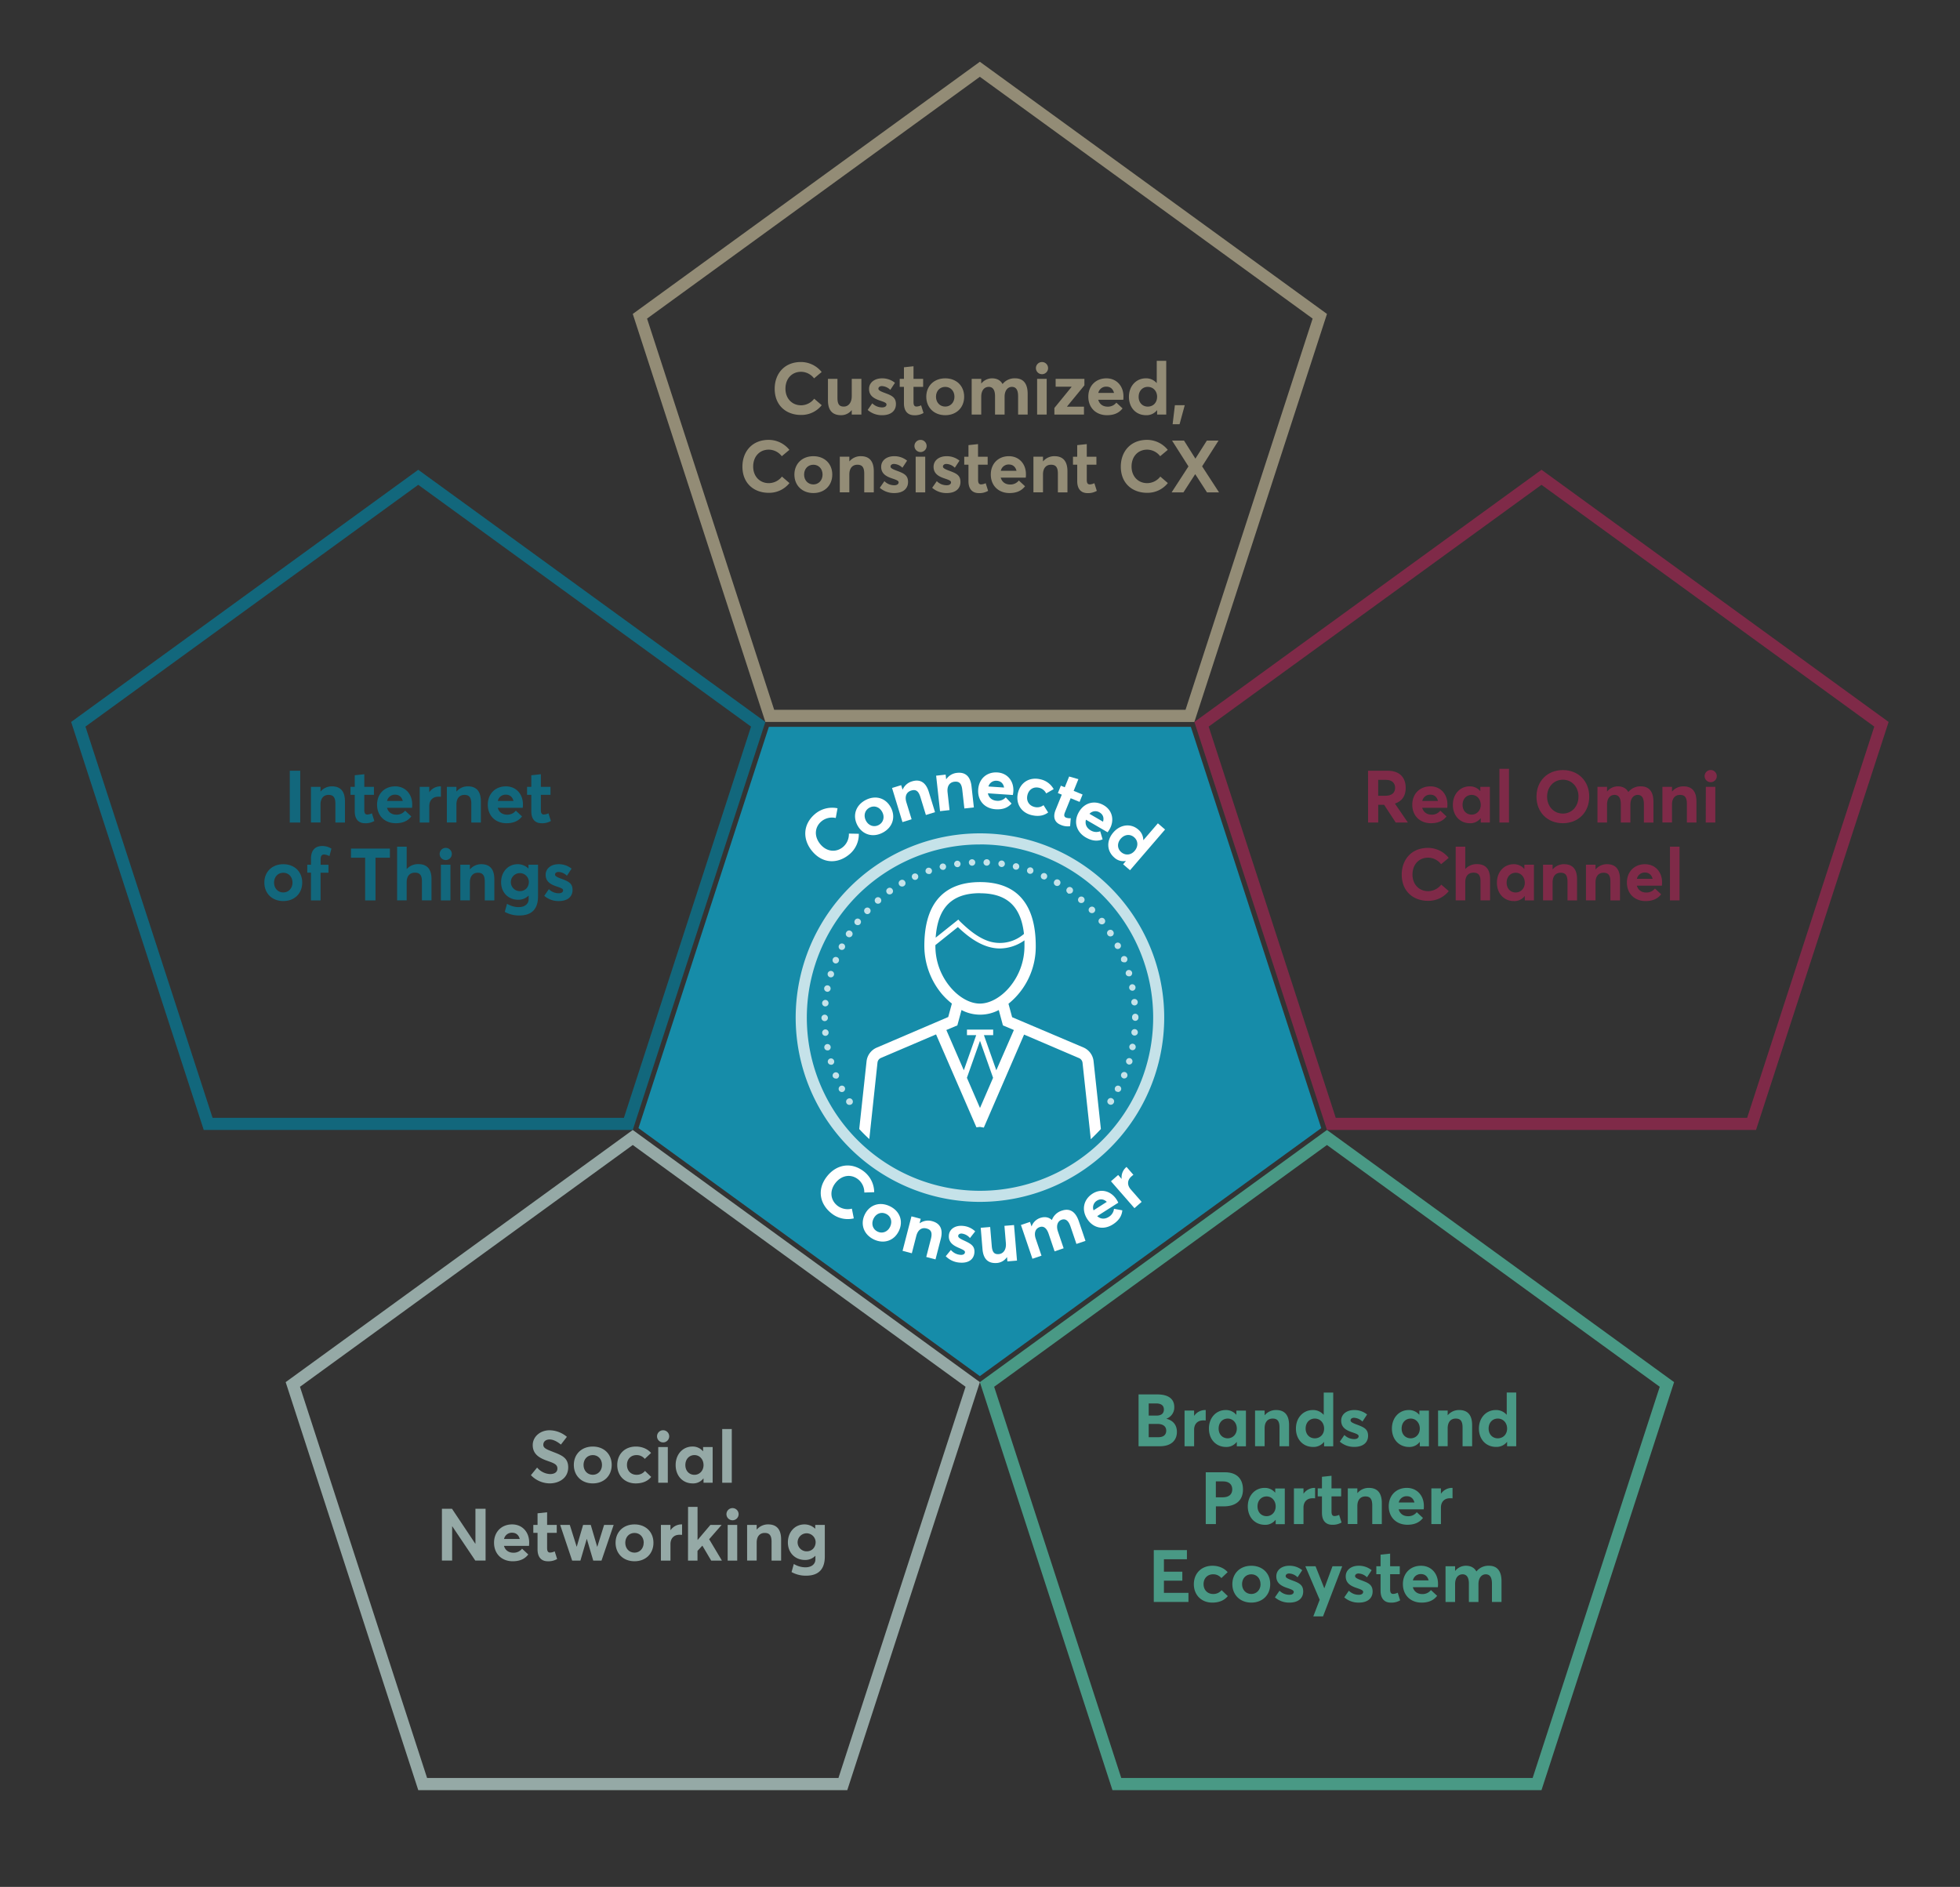 <svg xmlns="http://www.w3.org/2000/svg" viewBox="0 0 1611.14 1551.13"><rect x="0" y="0" width="1611.14" height="1551.13" fill="#333333" stroke="none"/><defs><style>.cls-1{fill:#168ca9;}.cls-2{fill:#938c76;}.cls-3{fill:#12677c;}.cls-4{fill:#95a9a6;}.cls-5{fill:#499985;}.cls-6{fill:#7f2a48;}.cls-7{fill:#fff;}.cls-8{fill:#c5e2e9;}.cls-9{fill:none;}</style></defs><g id="Ebene_2" data-name="Ebene 2"><g id="Ebene_1-2" data-name="Ebene 1"><polygon class="cls-1" points="805.45 1131.24 1086.07 927.36 978.88 597.48 632.02 597.48 524.84 927.36 805.45 1131.24"/><path class="cls-2" d="M805.45,63.13,1079,261.89,974.52,583.48H636.38L531.89,261.89,805.45,63.13m0-12.36L520.14,258.07l109,335.41H981.79l109-335.41L805.45,50.77Z"/><path class="cls-3" d="M343.8,398.54,617.36,597.3,512.87,918.89H174.73L70.24,597.3,343.8,398.54m0-12.36L58.48,593.48l109,335.41H520.14l109-335.41L343.8,386.18Z"/><path class="cls-4" d="M520.14,941.25,793.7,1140,689.21,1461.59H351.07L246.58,1140,520.14,941.25m0-12.36L234.82,1136.18l109,335.41H696.47l109-335.41L520.14,928.89Z"/><path class="cls-5" d="M1090.77,941.25,1364.33,1140l-104.49,321.59H921.7L817.21,1140l273.56-198.75m0-12.36L805.45,1136.18l109,335.41h352.67l109-335.41L1090.77,928.89Z"/><path class="cls-6" d="M1267.11,398.54,1540.67,597.3,1436.18,918.89H1098L993.55,597.3l273.56-198.76m0-12.36L981.79,593.48l109,335.41h352.67l109-335.41-285.31-207.3Z"/><g id="Ebene_2-2" data-name="Ebene 2"><g id="Ebene_1-2-2" data-name="Ebene 1-2"><g id="NevisUser"><path class="cls-7" d="M904.94,928.11l-6-55.63a13.88,13.88,0,0,0-8.33-11.4l-58.63-24.89-3-11.06a60.19,60.19,0,0,0,22.42-47.5c0-16.26-3.46-28.91-10.3-37.65-7.6-9.88-19.65-14.86-35.49-14.86s-27.78,5-35.49,14.86c-6.84,8.74-10.3,21.39-10.3,37.65a61.77,61.77,0,0,0,14.63,39.75,58.53,58.53,0,0,0,8,7.6l-3,11.06-58.83,25.19a13.88,13.88,0,0,0-8.32,11.4l-6,55.48c2.62,2.85,5.39,5.63,8.28,8.25l6.73-62.89a4.78,4.78,0,0,1,2.85-3.8l45.29-19.34,33.18,76.38,2.85-.34,3.23.57,33.1-76.46L887,869.82a4.79,4.79,0,0,1,2.85,3.8l6.8,62.89C899.54,933.74,902.28,931,904.94,928.11Zm-99.37-193.8c22,0,33.67,10.68,36.14,33.41a30.12,30.12,0,0,1-27.52,6.42c-10.18-2.81-19-10.83-25-16.61l-1.44-1.59L769.13,770.8c1.71-24.86,13.41-36.56,36.44-36.56Zm-24.36,77.18a52.48,52.48,0,0,1-12.31-33.86v-.72l18.5-14.82c9.05,8.67,20.9,17.6,34.55,17.6A35.52,35.52,0,0,0,842.12,773v4.67a52.48,52.48,0,0,1-12.31,33.86c-7.1,8.44-16.22,13.46-24.36,13.46S788.32,819.93,781.21,811.49Zm24.36,99.34L794.81,886l10.76-30.4L816.32,886Zm13.41-31L808.8,850.94h7.6v-4.56H794.85v4.56h7.6l-10.18,28.88-14.37-33.1,9.05-3.8,3.42-12.62a32.74,32.74,0,0,0,30.63,0l3.42,12.62,9,3.8Z"/><path class="cls-8" d="M805.57,988A151.47,151.47,0,1,1,957,836.5h0A151.61,151.61,0,0,1,805.57,988Zm0-293.81A142.35,142.35,0,1,0,947.92,836.5,142.35,142.35,0,0,0,805.57,694.15ZM696,907.14a2.62,2.62,0,0,1,.59-3.66l.21-.14h0a2.69,2.69,0,0,1,3.75.69l.05.07h0a2.69,2.69,0,0,1-.72,3.75l-.08,0h0a2.53,2.53,0,0,1-1.44.42h0A2.68,2.68,0,0,1,696,907.14Zm215.54.57a2.65,2.65,0,0,1-.89-3.66l.09-.14h0a2.65,2.65,0,0,1,3.66-.89l.14.09h0a2.63,2.63,0,0,1,.94,3.59l-.14.21h0a2.66,2.66,0,0,1-2.24,1.26h0A2.69,2.69,0,0,1,911.55,907.71ZM689.78,896.54a2.71,2.71,0,0,1,.88-3.72l.15-.08h0a2.65,2.65,0,0,1,3.59,1.11l0,0h0a2.7,2.7,0,0,1-1.14,3.57h0a2.89,2.89,0,0,1-1.22.3h0A2.71,2.71,0,0,1,689.78,896.54Zm228,.91a2.66,2.66,0,0,1-1.14-3.57h0a2.62,2.62,0,0,1,3.52-1.17l.05,0h0a2.62,2.62,0,0,1,1.17,3.52l0,0h0a2.65,2.65,0,0,1-2.35,1.44h0a2.58,2.58,0,0,1-1.14-.42ZM684.61,885.14a2.66,2.66,0,0,1,1.49-3.46h0a2.65,2.65,0,0,1,3.45,1.44h0a2.7,2.7,0,0,1-1.48,3.5h0a2.74,2.74,0,0,1-1,0h0A2.68,2.68,0,0,1,684.61,885.14Zm238.53,1.21a2.65,2.65,0,0,1-1.48-3.45h0a2.66,2.66,0,0,1,3.46-1.49h0a2.67,2.67,0,0,1,1.48,3.46h0a2.62,2.62,0,0,1-2.47,1.67h0a2.08,2.08,0,0,1-1-.15ZM680.55,873.47h0a2.65,2.65,0,0,1,1.78-3.3h0a2.66,2.66,0,0,1,3.31,1.78h0a2.66,2.66,0,0,1-1.79,3.31h0a2.42,2.42,0,0,1-.76,0h0A2.7,2.7,0,0,1,680.55,873.47Zm247,1.52a2.66,2.66,0,0,1-1.83-3.29h0A2.66,2.66,0,0,1,929,869.9h0a2.69,2.69,0,0,1,1.82,3.31h0a2.7,2.7,0,0,1-2.54,1.9h0a2.54,2.54,0,0,1-.95-.12ZM677.62,861.42a2.63,2.63,0,0,1,2-3.1h.06a2.62,2.62,0,0,1,3.11,2v.06h0a2.62,2.62,0,0,1-2,3.1h-.59A2.62,2.62,0,0,1,677.62,861.42Zm252.82,1.83a2.63,2.63,0,0,1-2.11-3.06l0-.06h0a2.66,2.66,0,0,1,3.11-2.09h0a2.66,2.66,0,0,1,2.09,3.12h0a2.65,2.65,0,0,1-2.58,2.16h0Zm-254.6-14.1h0a2.7,2.7,0,0,1,2.39-2.93h0a2.67,2.67,0,0,1,2.89,2.42v0h0a2.66,2.66,0,0,1-2.4,2.88h-.22A2.64,2.64,0,0,1,675.84,849.15Zm256.57,2.13a2.66,2.66,0,0,1-2.39-2.89h0a2.62,2.62,0,0,1,2.82-2.4h.07a2.62,2.62,0,0,1,2.4,2.82v.06h0a2.66,2.66,0,0,1-2.66,2.4ZM675.23,836.76h0a2.66,2.66,0,0,1,2.66-2.66h0a2.66,2.66,0,0,1,2.66,2.66h0a2.66,2.66,0,0,1-2.66,2.66h0a2.66,2.66,0,0,1-2.66-2.66Zm255.36-.26v-.27h0V836h0a2.62,2.62,0,0,1,2.58-2.66h0a2.66,2.66,0,0,1,2.66,2.66h0v.26h0v.27h0a2.63,2.63,0,0,1-2.58,2.66h0A2.66,2.66,0,0,1,930.59,836.5Zm-252.4-9.2a2.66,2.66,0,0,1-2.39-2.89h0a2.66,2.66,0,0,1,2.87-2.43h0a2.66,2.66,0,0,1,2.39,2.89h0a2.66,2.66,0,0,1-2.66,2.43Zm251.75-3.19h0a2.59,2.59,0,0,1,2.25-2.88h.11a2.63,2.63,0,0,1,2.92,2.29v.07h0a2.69,2.69,0,0,1-2.39,2.92h-.27A2.69,2.69,0,0,1,929.94,824.11Zm-250.3-8.89a2.67,2.67,0,0,1-2.14-3.1v0h0a2.66,2.66,0,0,1,3.11-2.09h0a2.65,2.65,0,0,1,2.13,3.08h0a2.68,2.68,0,0,1-2.62,2.2h0Zm248.59-2.89a2.7,2.7,0,0,1,2-3.19h0a2.69,2.69,0,0,1,3.15,2.13h0a2.73,2.73,0,0,1-2.13,3.15h-.49A2.65,2.65,0,0,1,928.23,812.33Zm-246-9a2.68,2.68,0,0,1-1.82-3.3h0a2.65,2.65,0,0,1,3.3-1.79h0a2.58,2.58,0,0,1,1.82,3.17l0,.1h0a2.65,2.65,0,0,1-2.55,1.93h0A2.21,2.21,0,0,1,682.22,803.36Zm243.2-2.54a2.71,2.71,0,0,1,1.79-3.35h0a2.78,2.78,0,0,1,3.34,1.83h0a2.69,2.69,0,0,1-1.79,3.3H928a2.7,2.7,0,0,1-2.59-1.78Zm-239.4-9a2.66,2.66,0,0,1-1.48-3.46h0a2.62,2.62,0,0,1,3.38-1.51l.08,0h0a2.62,2.62,0,0,1,1.49,3.39v0h0A2.67,2.67,0,0,1,687,792h0a3.14,3.14,0,0,1-1.1-.19Zm235.6-2.24a2.66,2.66,0,0,1,1.44-3.46h0a2.74,2.74,0,0,1,3.5,1.48h0a2.66,2.66,0,0,1-1.48,3.46h0a2.74,2.74,0,0,1-1,0h0a2.62,2.62,0,0,1-2.62-1.48Zm-230.81-8.93a2.65,2.65,0,0,1-1.14-3.57h0a2.62,2.62,0,0,1,3.5-1.22l.07,0h0a2.65,2.65,0,0,1,1.14,3.57h0a2.58,2.58,0,0,1-2.36,1.48h0A3,3,0,0,1,690.81,780.64Zm225.68-1.9h0a2.63,2.63,0,0,1,1.06-3.56h0a2.67,2.67,0,0,1,3.6,1.1v0h0a2.65,2.65,0,0,1-1.14,3.57h0a2.67,2.67,0,0,1-1.21.3h0A2.61,2.61,0,0,1,916.49,778.74ZM696.55,770a2.63,2.63,0,0,1-.94-3.59c0-.07.09-.14.14-.21h0a2.63,2.63,0,0,1,3.59-.94l.21.14h0a2.66,2.66,0,0,1,.93,3.64.86.86,0,0,1-.1.16h0a2.71,2.71,0,0,1-2.24,1.26h0A2.62,2.62,0,0,1,696.55,770Zm213.94-1.45a2.69,2.69,0,0,1,.69-3.75l.07,0h0a2.65,2.65,0,0,1,3.7.66l.1.14h0a2.72,2.72,0,0,1-.69,3.76l-.07,0h0a2.87,2.87,0,0,1-1.45.42h0A2.59,2.59,0,0,1,910.49,768.51Zm-207.14-8.58a2.67,2.67,0,0,1-.47-3.74l0-.06h0a2.62,2.62,0,0,1,3.67-.56l.13.1h0a2.66,2.66,0,0,1,.51,3.73l0,.07h0a2.73,2.73,0,0,1-2.13,1h0A2.69,2.69,0,0,1,703.35,759.93Zm200.26-1.07a2.62,2.62,0,0,1,.32-3.69l.13-.11h0a2.67,2.67,0,0,1,3.75.35l.05.07h0a2.66,2.66,0,0,1-.35,3.75l-.06,0h0a2.57,2.57,0,0,1-1.68.61h0A2.75,2.75,0,0,1,903.61,758.86ZM711.1,750.58a2.66,2.66,0,0,1,0-3.76l0,0h0a2.66,2.66,0,0,1,3.76,0l0,0h0a2.7,2.7,0,0,1,0,3.8h0a2.59,2.59,0,0,1-1.94.83h0A2.62,2.62,0,0,1,711.1,750.58Zm184.6-.68h0a2.59,2.59,0,0,1-.14-3.66.93.93,0,0,1,.14-.14h0a2.62,2.62,0,0,1,3.71-.1l.09.1h0a2.66,2.66,0,0,1,0,3.76l0,0h0a2.63,2.63,0,0,1-1.82.76h0A2.6,2.6,0,0,1,895.7,749.9Zm-176-7.91a2.69,2.69,0,0,1,.26-3.8h0a2.7,2.7,0,0,1,3.8.27h0a2.69,2.69,0,0,1-.26,3.8h0a2.73,2.73,0,0,1-1.75.64h0A2.59,2.59,0,0,1,719.69,742Zm167.39-.26h0a2.66,2.66,0,0,1-.31-3.75l0-.05h0a2.66,2.66,0,0,1,3.75-.32l.05,0h0a2.65,2.65,0,0,1,.35,3.74l0,.06h0a2.69,2.69,0,0,1-2,.91h0A2.58,2.58,0,0,1,887.08,741.73Zm-158-7.6a2.61,2.61,0,0,1,.38-3.64l.23-.16h0a2.6,2.6,0,0,1,3.64.37l.16.23h0a2.59,2.59,0,0,1-.38,3.64,1.88,1.88,0,0,1-.23.16h0a2.52,2.52,0,0,1-1.52.5h0a2.65,2.65,0,0,1-2.28-1Zm148.66,0a2.63,2.63,0,0,1-.77-3.63l.12-.17h0a2.62,2.62,0,0,1,3.63-.77l.17.12h0a2.69,2.69,0,0,1,.68,3.75l0,.05h0a2.63,2.63,0,0,1-2.17,1.1h0a2.48,2.48,0,0,1-1.63-.19Zm-138.62-6.69a2.68,2.68,0,0,1,.85-3.72l.13-.08h0a2.67,2.67,0,0,1,3.69.75,2,2,0,0,1,.11.2h0a2.66,2.66,0,0,1-.75,3.68l-.2.12h0a2.48,2.48,0,0,1-1.33.38h0A2.74,2.74,0,0,1,739.11,727.44ZM867.7,728h0a2.66,2.66,0,0,1-1.11-3.6l.12-.2h0a2.62,2.62,0,0,1,3.58-1l0,0h0a2.65,2.65,0,0,1,1.11,3.59l-.12.21h0a2.62,2.62,0,0,1-2.28,1.33h0A2.93,2.93,0,0,1,867.7,728Zm-117.92-6.27a2.6,2.6,0,0,1,1.2-3.46l.1,0h0a2.62,2.62,0,0,1,3.5,1.22l0,.07h0a2.67,2.67,0,0,1-1.29,3.54h0a3.18,3.18,0,0,1-1.14.23h0A2.65,2.65,0,0,1,749.78,721.74Zm107.32,1a2.63,2.63,0,0,1-1.31-3.48v0h0a2.63,2.63,0,0,1,3.46-1.35l0,0h0a2.62,2.62,0,0,1,1.35,3.45l0,0h0A2.69,2.69,0,0,1,858.2,723h0a3.06,3.06,0,0,1-1.1-.42Zm-96.18-5.9a2.74,2.74,0,0,1,1.63-3.42h0a2.74,2.74,0,0,1,3.42,1.68h0a2.69,2.69,0,0,1-1.63,3.38h0a3.47,3.47,0,0,1-.91,0h0A2.69,2.69,0,0,1,760.92,716.83ZM846,718.2a2.65,2.65,0,0,1-1.64-3.38h0a2.67,2.67,0,0,1,3.37-1.68h0a2.66,2.66,0,0,1,1.63,3.38h0a2.65,2.65,0,0,1-2.51,1.82h0A2.16,2.16,0,0,1,846,718.2Zm-73.53-5.09a2.65,2.65,0,0,1,1.94-3.19h0a2.65,2.65,0,0,1,3.22,1.93h0a2.71,2.71,0,0,1-1.94,3.23h-.65A2.67,2.67,0,0,1,772.51,713.11Zm62.13,1.79a2.67,2.67,0,0,1-2-3.2h0a2.66,2.66,0,0,1,3.19-2h0a2.62,2.62,0,0,1,2,3.13l0,.06h0a2.65,2.65,0,0,1-2.58,2.05h0Zm-50.28-4.34a2.7,2.7,0,0,1,2.25-3h0a2.7,2.7,0,0,1,3,2.28h0a2.67,2.67,0,0,1-2.25,3H787A2.68,2.68,0,0,1,784.36,710.56ZM823,712.69a2.65,2.65,0,0,1-2.28-3h0a2.7,2.7,0,0,1,3-2.28h0a2.69,2.69,0,0,1,2.28,3h0a2.65,2.65,0,0,1-2.66,2.32H823Zm-26.6-3.57a2.63,2.63,0,0,1,2.47-2.77h0a2.65,2.65,0,0,1,2.81,2.5h0a2.7,2.7,0,0,1-2.54,2.82h0a2.63,2.63,0,0,1-2.7-2.55h-.08ZM811,711.63a2.66,2.66,0,0,1-2.55-2.77h0a2.67,2.67,0,0,1,2.77-2.54h0a2.62,2.62,0,0,1,2.55,2.69.19.19,0,0,1,0,.08h0a2.7,2.7,0,0,1-2.66,2.55H811Z"/></g></g></g><path class="cls-6" d="M1124.55,633.58h16.14c10.26,0,14.82,6,14.82,14.16,0,6.48-3,10.92-8.88,12.84l10.68,15.6h-10l-9.54-14.58h-4.86v14.58h-8.34ZM1139,654.16c5.16,0,7.8-2.64,7.8-6.54s-2.58-6.54-7.44-6.54h-6.48v13.08Z"/><path class="cls-6" d="M1189.65,664.06h-20.58c1,3.54,3.78,5.64,7.74,5.64a8.76,8.76,0,0,0,7.14-3.3l5.1,4.74c-2.46,3.18-6.24,5.58-12.78,5.58-9,0-15.36-6.06-15.36-15.24,0-8.94,6.18-15.06,14.88-15.06,8.28,0,14,6.24,14,14.82C1189.83,662.2,1189.71,663.58,1189.65,664.06Zm-20.52-5.64H1182c-.78-3.12-2.88-5.16-6.3-5.16A6.53,6.53,0,0,0,1169.13,658.42Z"/><path class="cls-6" d="M1194.27,661.6c0-8.88,5.94-15.18,13.8-15.18a11,11,0,0,1,8.64,3.84l.12-.06v-3.36h7.86v29.34h-7.5V672.7l-.12-.06a10.56,10.56,0,0,1-8.82,4.08C1200.21,676.72,1194.27,670.66,1194.27,661.6Zm22.92.06c0-4.74-3.24-8.22-7.44-8.22s-7.5,3.18-7.5,8.22c0,4.68,3.06,8,7.5,8C1213.77,669.64,1217.19,666.46,1217.19,661.66Z"/><path class="cls-6" d="M1232.55,632h7.86v44.16h-7.86Z"/><path class="cls-6" d="M1263,654.88c0-12.66,8.82-21.84,21.72-21.84,12.47,0,21.65,8.82,21.65,21.84s-9.18,21.84-21.65,21.84C1271.79,676.72,1263,667.54,1263,654.88Zm34.56,0c0-8-5.52-13.92-12.84-13.92-7.68,0-13,6.18-13,13.92s5.28,13.92,13,13.92C1292,668.8,1297.53,662.92,1297.53,654.88Z"/><path class="cls-6" d="M1313.13,646.84H1321v3.84h.06a11.33,11.33,0,0,1,8.76-4.26c3.84,0,6.89,1.44,8.63,4.62h.13a12.58,12.58,0,0,1,10.25-4.62c6.3,0,10.32,3.78,10.32,12.78v17h-7.86V661.06c0-4.68-1.44-7.62-5.1-7.62-3.3,0-6,2.82-6,8.1v14.64h-7.86V661.06c0-4.68-1.56-7.62-5.16-7.62s-6.17,2.82-6.17,8.1v14.64h-7.86Z"/><path class="cls-6" d="M1366.53,646.84h7.86v3.78h.12a12,12,0,0,1,9.36-4.2c6.23,0,10.62,3.36,10.62,12.36v17.4h-7.86V660.76c0-5.58-2-7.32-5.64-7.32-4,0-6.6,2.76-6.6,8v14.7h-7.86Z"/><path class="cls-6" d="M1401.21,638a5,5,0,0,1,10,0,5,5,0,0,1-10,0Zm1,8.82H1410v29.34h-7.86Z"/><path class="cls-6" d="M1152.24,719c0-12.18,7.8-22,21.6-22a21.84,21.84,0,0,1,17,8.22l-6.24,5.22a13.61,13.61,0,0,0-10.74-5.4c-7.26,0-12.78,5.4-12.78,13.92,0,7.92,5.28,13.62,12.9,13.62a13.79,13.79,0,0,0,10.74-5.4l6.18,5.34a21.3,21.3,0,0,1-16.92,8C1162.08,740.6,1152.24,733,1152.24,719Z"/><path class="cls-6" d="M1196.58,696h7.86v18.36h.06a12.58,12.58,0,0,1,9.6-4c6.24,0,10.74,3.18,10.74,12.18v17.58H1217v-15.6c0-5.34-2-7.14-5.7-7.14-4.2,0-6.84,2.64-6.84,7.92v14.82h-7.86Z"/><path class="cls-6" d="M1230.48,725.6c0-8.88,5.94-15.18,13.8-15.18a11,11,0,0,1,8.64,3.84l.12-.06v-3.36h7.86v29.34h-7.5V736.7l-.12-.06a10.56,10.56,0,0,1-8.82,4.08C1236.42,740.72,1230.48,734.66,1230.48,725.6Zm22.92.06c0-4.74-3.24-8.22-7.44-8.22s-7.5,3.18-7.5,8.22c0,4.68,3.06,8,7.5,8C1250,733.64,1253.4,730.46,1253.4,725.66Z"/><path class="cls-6" d="M1268.4,710.84h7.86v3.78h.12a12,12,0,0,1,9.36-4.2c6.24,0,10.62,3.36,10.62,12.36v17.4h-7.86V724.76c0-5.58-2-7.32-5.64-7.32-4,0-6.6,2.76-6.6,8v14.7h-7.86Z"/><path class="cls-6" d="M1303.68,710.84h7.86v3.78h.12a12,12,0,0,1,9.36-4.2c6.23,0,10.62,3.36,10.62,12.36v17.4h-7.86V724.76c0-5.58-2-7.32-5.64-7.32-4,0-6.6,2.76-6.6,8v14.7h-7.86Z"/><path class="cls-6" d="M1366.07,728.06H1345.5c1,3.54,3.78,5.64,7.74,5.64a8.76,8.76,0,0,0,7.14-3.3l5.1,4.74c-2.46,3.18-6.24,5.58-12.78,5.58-9,0-15.36-6.06-15.36-15.24,0-8.94,6.18-15.06,14.88-15.06,8.28,0,14,6.24,14,14.82A25.69,25.69,0,0,1,1366.07,728.06Zm-20.51-5.64h12.9c-.78-3.12-2.88-5.16-6.3-5.16A6.53,6.53,0,0,0,1345.56,722.42Z"/><path class="cls-6" d="M1372.74,696h7.85v44.16h-7.85Z"/><path class="cls-5" d="M935.91,1146.28h15.36c9.06,0,14,3.61,14,10.39a9.76,9.76,0,0,1-6.42,9.53v.12c5.46,1.32,8.58,5.16,8.58,10.8,0,6.78-4.56,11.76-14,11.76H935.91Zm14.7,17.41c3.66,0,6.12-1.5,6.12-5,0-3-1.86-5-6.48-5h-6v10Zm1.56,17.76c4,0,6.48-1.81,6.48-5.41,0-3.35-2.46-5.51-7.32-5.51h-7.08v10.92Z"/><path class="cls-5" d="M973.71,1159.54h7.86v4.26h.12a10.94,10.94,0,0,1,8.82-4.68h.6v8.58c-.84-.06-1.62-.06-2.1-.06-4.86,0-7.44,3.24-7.44,7.68v13.56h-7.86Z"/><path class="cls-5" d="M993.75,1174.3c0-8.87,5.94-15.18,13.8-15.18a11.06,11.06,0,0,1,8.64,3.84l.12,0v-3.37h7.86v29.34h-7.5v-3.48l-.12-.06a10.56,10.56,0,0,1-8.82,4.08C999.69,1189.42,993.75,1183.36,993.75,1174.3Zm22.92.06c0-4.74-3.24-8.22-7.44-8.22s-7.5,3.18-7.5,8.22c0,4.68,3.06,8,7.5,8C1013.25,1182.34,1016.67,1179.16,1016.67,1174.36Z"/><path class="cls-5" d="M1031.67,1159.54h7.86v3.79h.12a12,12,0,0,1,9.36-4.21c6.24,0,10.62,3.36,10.62,12.36v17.4h-7.86v-15.42c0-5.58-2-7.32-5.64-7.32-4,0-6.6,2.76-6.6,8v14.69h-7.86Z"/><path class="cls-5" d="M1065.27,1174.3c0-8.87,6-15.18,13.86-15.18A11.38,11.38,0,0,1,1088,1163h.12v-18.23h7.8v44.15h-7.5v-3.6h-.06a10.92,10.92,0,0,1-9.06,4.14C1071.21,1189.42,1065.27,1183.36,1065.27,1174.3Zm23.16.06c0-4.74-3.18-8.22-7.68-8.22-4.2,0-7.5,3.18-7.5,8.22,0,4.68,3.12,8,7.5,8S1088.43,1179.16,1088.43,1174.36Z"/><path class="cls-5" d="M1101.33,1185.1l3.78-5.46a11.39,11.39,0,0,0,8.16,3.36c2.28,0,3.54-1,3.54-2.39,0-1.27-1.5-1.92-5.28-3.19-4.86-1.62-9.06-3.89-9.06-9.6,0-5.28,4.56-8.7,10.62-8.7a16.5,16.5,0,0,1,10.68,3.66l-3.84,5.83a10.39,10.39,0,0,0-7-3.13c-1.2,0-2.76.61-2.76,2.16,0,1.21,1.44,2,4.32,3.13,6.36,2.34,10.08,3.71,10.08,9.53,0,5.16-3.66,9.12-11.34,9.12A17.72,17.72,0,0,1,1101.33,1185.1Z"/><path class="cls-5" d="M1144.17,1174.3c0-8.87,5.94-15.18,13.8-15.18a11.06,11.06,0,0,1,8.64,3.84l.12,0v-3.37h7.86v29.34h-7.5v-3.48l-.12-.06a10.56,10.56,0,0,1-8.82,4.08C1150.11,1189.42,1144.17,1183.36,1144.17,1174.3Zm22.92.06c0-4.74-3.24-8.22-7.44-8.22s-7.5,3.18-7.5,8.22c0,4.68,3.06,8,7.5,8C1163.67,1182.34,1167.09,1179.16,1167.09,1174.36Z"/><path class="cls-5" d="M1182.09,1159.54H1190v3.79h.12a12,12,0,0,1,9.36-4.21c6.24,0,10.62,3.36,10.62,12.36v17.4h-7.86v-15.42c0-5.58-2-7.32-5.64-7.32-4,0-6.6,2.76-6.6,8v14.69h-7.86Z"/><path class="cls-5" d="M1215.69,1174.3c0-8.87,6-15.18,13.86-15.18a11.38,11.38,0,0,1,8.88,3.84h.12v-18.23h7.8v44.15h-7.5v-3.6h-.06a10.92,10.92,0,0,1-9.06,4.14C1221.63,1189.42,1215.69,1183.36,1215.69,1174.3Zm23.16.06c0-4.74-3.18-8.22-7.68-8.22-4.2,0-7.5,3.18-7.5,8.22,0,4.68,3.12,8,7.5,8S1238.85,1179.16,1238.85,1174.36Z"/><path class="cls-5" d="M991.14,1210.28h15.78c10.32,0,14.82,6,14.82,14.17,0,9.35-6.3,13.85-15.66,13.85h-6.6v14.58h-8.34Zm14,20.58c5.28,0,7.8-2.64,7.8-6.53s-2.52-6.55-7.38-6.55h-6.12v13.08Z"/><path class="cls-5" d="M1025.7,1238.3c0-8.87,5.94-15.18,13.8-15.18a11.06,11.06,0,0,1,8.64,3.84l.12,0v-3.37h7.86v29.34h-7.5v-3.48l-.12-.06a10.56,10.56,0,0,1-8.82,4.08C1031.64,1253.42,1025.7,1247.36,1025.7,1238.3Zm22.92.06c0-4.74-3.24-8.22-7.44-8.22s-7.5,3.18-7.5,8.22c0,4.68,3.06,8,7.5,8C1045.2,1246.34,1048.62,1243.16,1048.62,1238.36Z"/><path class="cls-5" d="M1063.62,1223.54h7.86v4.26h.12a10.94,10.94,0,0,1,8.82-4.68h.6v8.58c-.84-.06-1.62-.06-2.1-.06-4.86,0-7.44,3.24-7.44,7.68v13.56h-7.86Z"/><path class="cls-5" d="M1086.66,1243.64v-13.55h-3.48v-6.55h3.48V1214l7.86-.84v10.37h7.92v6.55h-7.92v12.41c0,2.58.66,3.78,2.52,3.78a9.17,9.17,0,0,0,3.72-1l2,6.3a14.13,14.13,0,0,1-7.74,1.86C1090,1253.42,1086.66,1250.24,1086.66,1243.64Z"/><path class="cls-5" d="M1107.9,1223.54h7.86v3.79h.12a12,12,0,0,1,9.36-4.21c6.24,0,10.62,3.36,10.62,12.36v17.4H1128v-15.42c0-5.58-2-7.32-5.64-7.32-4,0-6.6,2.76-6.6,8v14.69h-7.86Z"/><path class="cls-5" d="M1170.3,1240.77h-20.58c1,3.53,3.78,5.63,7.74,5.63a8.76,8.76,0,0,0,7.14-3.29l5.1,4.73c-2.46,3.18-6.24,5.58-12.78,5.58-9,0-15.36-6.06-15.36-15.23,0-8.94,6.18-15.07,14.88-15.07,8.28,0,14,6.24,14,14.83C1170.48,1238.9,1170.36,1240.28,1170.3,1240.77Zm-20.52-5.65h12.9c-.78-3.11-2.88-5.16-6.3-5.16A6.54,6.54,0,0,0,1149.78,1235.12Z"/><path class="cls-5" d="M1176.6,1223.54h7.86v4.26h.12a10.94,10.94,0,0,1,8.82-4.68h.6v8.58c-.84-.06-1.62-.06-2.1-.06-4.86,0-7.44,3.24-7.44,7.68v13.56h-7.86Z"/><path class="cls-5" d="M948.42,1274.28h27.24v7.5h-18.9V1292h15.12v7.39H956.76v10h20.16v7.5h-28.5Z"/><path class="cls-5" d="M981.36,1302.3c0-9,6.3-15.18,15.36-15.18,4.56,0,9.36,1.68,12.42,5.28l-5.16,4.87a8.57,8.57,0,0,0-6.72-3.13c-4.74,0-7.92,3.31-7.92,8.1s3.24,8.1,7.92,8.1a8.62,8.62,0,0,0,6.9-3.18l5.1,4.92c-2.52,3.12-6.54,5.34-12.78,5.34C987.72,1317.42,981.36,1311.3,981.36,1302.3Z"/><path class="cls-5" d="M1013,1302.24c0-8.76,6.24-15.12,15.6-15.12,9.12,0,15.54,6.13,15.54,15.12s-6.42,15.18-15.54,15.18C1019.28,1317.42,1013,1311,1013,1302.24Zm23.16,0c0-4.79-3.24-8.1-7.56-8.1-4.56,0-7.62,3.48-7.62,8.1s3.12,8.1,7.62,8.1C1032.84,1310.34,1036.2,1307,1036.2,1302.24Z"/><path class="cls-5" d="M1048,1313.1l3.78-5.46a11.39,11.39,0,0,0,8.16,3.36c2.28,0,3.54-1,3.54-2.39,0-1.27-1.5-1.92-5.28-3.19-4.86-1.62-9.06-3.89-9.06-9.6,0-5.28,4.56-8.7,10.62-8.7a16.5,16.5,0,0,1,10.68,3.66l-3.84,5.83a10.39,10.39,0,0,0-7-3.13c-1.2,0-2.76.61-2.76,2.16,0,1.21,1.44,2,4.32,3.13,6.36,2.34,10.08,3.71,10.08,9.53,0,5.16-3.66,9.12-11.34,9.12A17.72,17.72,0,0,1,1048,1313.1Z"/><path class="cls-5" d="M1084.8,1315.08,1073,1287.54h8.4l7.14,18h.12l6.66-18h8l-15.78,41.22h-8Z"/><path class="cls-5" d="M1105,1313.1l3.78-5.46A11.39,11.39,0,0,0,1117,1311c2.28,0,3.54-1,3.54-2.39,0-1.27-1.5-1.92-5.28-3.19-4.86-1.62-9.06-3.89-9.06-9.6,0-5.28,4.56-8.7,10.62-8.7a16.5,16.5,0,0,1,10.68,3.66l-3.84,5.83a10.39,10.39,0,0,0-7-3.13c-1.2,0-2.76.61-2.76,2.16,0,1.21,1.44,2,4.32,3.13,6.36,2.34,10.08,3.71,10.08,9.53,0,5.16-3.66,9.12-11.34,9.12A17.72,17.72,0,0,1,1105,1313.1Z"/><path class="cls-5" d="M1134.84,1307.64v-13.55h-3.48v-6.55h3.48V1278l7.86-.84v10.37h7.92v6.55h-7.92v12.41c0,2.58.66,3.78,2.52,3.78a9.17,9.17,0,0,0,3.72-1l2,6.3a14.13,14.13,0,0,1-7.74,1.86C1138.14,1317.42,1134.84,1314.24,1134.84,1307.64Z"/><path class="cls-5" d="M1181.94,1304.77h-20.58c1,3.53,3.78,5.63,7.74,5.63a8.76,8.76,0,0,0,7.14-3.29l5.1,4.73c-2.46,3.18-6.24,5.58-12.78,5.58-9,0-15.36-6.06-15.36-15.23,0-8.94,6.18-15.07,14.88-15.07,8.28,0,14,6.24,14,14.83C1182.12,1302.9,1182,1304.28,1181.94,1304.77Zm-20.52-5.65h12.9c-.78-3.11-2.88-5.16-6.3-5.16A6.54,6.54,0,0,0,1161.42,1299.12Z"/><path class="cls-5" d="M1188.24,1287.54h7.86v3.84h.06a11.33,11.33,0,0,1,8.76-4.26c3.84,0,6.9,1.44,8.64,4.63h.12a12.62,12.62,0,0,1,10.26-4.63c6.3,0,10.32,3.79,10.32,12.78v17h-7.86v-15.11c0-4.68-1.44-7.63-5.1-7.63-3.3,0-6,2.82-6,8.1v14.64h-7.86v-15.11c0-4.68-1.56-7.63-5.16-7.63s-6.18,2.82-6.18,8.1v14.64h-7.86Z"/><path class="cls-4" d="M436.41,1212.65l5.1-6.24a14.79,14.79,0,0,0,10.62,5.34c4.08,0,6.06-1.86,6.06-4.5,0-3.12-2.22-4.26-7.38-6.06-6.48-2.22-12.9-5.16-12.9-13.26,0-6.84,6.06-12.12,13.68-12.18a22.47,22.47,0,0,1,14.4,5.4l-4.92,6.36c-3.54-2.88-6.66-4.2-9.3-4.2-2.94,0-5.1,1.56-5.16,4.26s2.28,3.72,7.2,5.64c7.38,2.88,13.26,4.8,13.26,13,0,9.36-8.22,13.2-15.12,13.2A21.58,21.58,0,0,1,436.41,1212.65Z"/><path class="cls-4" d="M471.69,1204.25c0-8.76,6.24-15.12,15.6-15.12,9.12,0,15.54,6.12,15.54,15.12s-6.42,15.18-15.54,15.18C477.93,1219.43,471.69,1213,471.69,1204.25Zm23.16,0c0-4.8-3.24-8.1-7.56-8.1-4.56,0-7.62,3.48-7.62,8.1s3.12,8.1,7.62,8.1C491.49,1212.35,494.85,1209.05,494.85,1204.25Z"/><path class="cls-4" d="M507.39,1204.31c0-9.06,6.3-15.18,15.36-15.18,4.56,0,9.36,1.68,12.42,5.28l-5.16,4.86a8.56,8.56,0,0,0-6.72-3.12c-4.74,0-7.92,3.3-7.92,8.1s3.24,8.1,7.92,8.1a8.62,8.62,0,0,0,6.9-3.18l5.1,4.92c-2.52,3.12-6.54,5.34-12.78,5.34C513.75,1219.43,507.39,1213.31,507.39,1204.31Z"/><path class="cls-4" d="M540.09,1180.73a5,5,0,0,1,10,0,5,5,0,0,1-10,0Zm1,8.82h7.86v29.34h-7.86Z"/><path class="cls-4" d="M555.39,1204.31c0-8.88,5.94-15.18,13.8-15.18a11,11,0,0,1,8.64,3.84l.12-.06v-3.36h7.86v29.34h-7.5v-3.48l-.12-.06a10.56,10.56,0,0,1-8.82,4.08C561.33,1219.43,555.39,1213.37,555.39,1204.31Zm22.92.06c0-4.74-3.24-8.22-7.44-8.22s-7.5,3.18-7.5,8.22c0,4.68,3.06,8,7.5,8C574.89,1212.35,578.31,1209.17,578.31,1204.37Z"/><path class="cls-4" d="M593.67,1174.73h7.86v44.16h-7.86Z"/><path class="cls-4" d="M363.27,1240.29h8.28L390.69,1269h.12v-28.74h8.34v42.6h-8.46l-18.9-28.14h-.12v28.14h-8.4Z"/><path class="cls-4" d="M434.85,1270.77H414.27c1,3.54,3.78,5.64,7.74,5.64a8.76,8.76,0,0,0,7.14-3.3l5.1,4.74c-2.46,3.18-6.24,5.58-12.78,5.58-9,0-15.36-6.06-15.36-15.24,0-8.94,6.18-15.06,14.88-15.06,8.28,0,14,6.24,14,14.82C435,1268.91,434.91,1270.29,434.85,1270.77Zm-20.52-5.64h12.9c-.78-3.12-2.88-5.16-6.3-5.16A6.53,6.53,0,0,0,414.33,1265.13Z"/><path class="cls-4" d="M441.87,1273.65v-13.56h-3.48v-6.54h3.48V1244l7.86-.84v10.38h7.92v6.54h-7.92v12.42c0,2.58.66,3.78,2.52,3.78a9.17,9.17,0,0,0,3.72-1l2,6.3a14.13,14.13,0,0,1-7.74,1.86C445.17,1283.43,441.87,1280.25,441.87,1273.65Z"/><path class="cls-4" d="M460.47,1253.55h7.92l5.64,17.94h.06l5.22-17.94h6.3l5.28,17.94H491l5.58-17.94h7.86l-10,29.34h-6.78l-5.28-17.82h-.06l-5.22,17.82h-6.78Z"/><path class="cls-4" d="M506,1268.25c0-8.76,6.24-15.12,15.6-15.12,9.12,0,15.54,6.12,15.54,15.12s-6.42,15.18-15.54,15.18C512.19,1283.43,506,1277,506,1268.25Zm23.16,0c0-4.8-3.24-8.1-7.56-8.1-4.56,0-7.62,3.48-7.62,8.1s3.12,8.1,7.62,8.1C525.75,1276.35,529.11,1273.05,529.11,1268.25Z"/><path class="cls-4" d="M543.27,1253.55h7.86v4.26h.12a10.94,10.94,0,0,1,8.82-4.68h.6v8.58c-.84-.06-1.62-.06-2.1-.06-4.86,0-7.44,3.24-7.44,7.68v13.56h-7.86Z"/><path class="cls-4" d="M565.59,1238.73h7.8v27.12h.12l10.44-12.3h9.24l-10.26,11.76,10.49,17.58h-8.81l-7.26-12.3-4,4.32v8h-7.8Z"/><path class="cls-4" d="M597.15,1244.73a5,5,0,0,1,10,0,5,5,0,0,1-10,0Zm1,8.82H606v29.34h-7.86Z"/><path class="cls-4" d="M614.13,1253.55H622v3.78h.12a12,12,0,0,1,9.36-4.2c6.23,0,10.61,3.36,10.61,12.36v17.4h-7.85v-15.42c0-5.58-2-7.32-5.64-7.32-4,0-6.6,2.76-6.6,8v14.7h-7.86Z"/><path class="cls-4" d="M650.67,1292.31l1.86-6.66a18.35,18.35,0,0,0,9.54,2.76c5.46,0,8.21-3,8.21-6.48V1279h-.12a11.55,11.55,0,0,1-8.51,3.36c-8,0-14-5.88-14-14.4s5.76-14.82,13.56-14.82a12.52,12.52,0,0,1,8.81,3.48h.12v-3.06H678v26c0,9.18-4,15.72-15.36,15.72A23.84,23.84,0,0,1,650.67,1292.31Zm19.79-24.66a7.41,7.41,0,1,0-7.38,7.62C667.41,1275.27,670.46,1272.09,670.46,1267.65Z"/><path class="cls-3" d="M238.2,633.58h8.58v42.6H238.2Z"/><path class="cls-3" d="M255.6,646.84h7.86v3.78h.12a12,12,0,0,1,9.36-4.2c6.24,0,10.62,3.36,10.62,12.36v17.4H275.7V660.76c0-5.58-2-7.32-5.64-7.32-4,0-6.6,2.76-6.6,8v14.7H255.6Z"/><path class="cls-3" d="M291.6,666.94V653.38h-3.48v-6.54h3.48V637.3l7.86-.84v10.38h7.92v6.54h-7.92V665.8c0,2.58.66,3.78,2.52,3.78a9.17,9.17,0,0,0,3.72-1l2,6.3a14.13,14.13,0,0,1-7.74,1.86C294.9,676.72,291.6,673.54,291.6,666.94Z"/><path class="cls-3" d="M338.7,664.06H318.12c1,3.54,3.78,5.64,7.74,5.64a8.76,8.76,0,0,0,7.14-3.3l5.1,4.74c-2.46,3.18-6.24,5.58-12.78,5.58-9,0-15.36-6.06-15.36-15.24,0-8.94,6.18-15.06,14.88-15.06,8.28,0,14,6.24,14,14.82C338.88,662.2,338.76,663.58,338.7,664.06Zm-20.52-5.64h12.9c-.78-3.12-2.88-5.16-6.3-5.16A6.53,6.53,0,0,0,318.18,658.42Z"/><path class="cls-3" d="M345,646.84h7.86v4.26H353a10.94,10.94,0,0,1,8.82-4.68h.6V655c-.84-.06-1.62-.06-2.1-.06-4.86,0-7.44,3.24-7.44,7.68v13.56H345Z"/><path class="cls-3" d="M367.32,646.84h7.86v3.78h.12a12,12,0,0,1,9.36-4.2c6.24,0,10.62,3.36,10.62,12.36v17.4h-7.86V660.76c0-5.58-2-7.32-5.64-7.32-4,0-6.6,2.76-6.6,8v14.7h-7.86Z"/><path class="cls-3" d="M429.72,664.06H409.14c1,3.54,3.78,5.64,7.74,5.64a8.76,8.76,0,0,0,7.14-3.3l5.1,4.74c-2.46,3.18-6.24,5.58-12.78,5.58-9,0-15.36-6.06-15.36-15.24,0-8.94,6.18-15.06,14.88-15.06,8.28,0,14,6.24,14,14.82C429.9,662.2,429.78,663.58,429.72,664.06Zm-20.52-5.64h12.9c-.78-3.12-2.88-5.16-6.3-5.16A6.53,6.53,0,0,0,409.2,658.42Z"/><path class="cls-3" d="M436.74,666.94V653.38h-3.48v-6.54h3.48V637.3l7.86-.84v10.38h7.92v6.54H444.6V665.8c0,2.58.66,3.78,2.52,3.78a9.17,9.17,0,0,0,3.72-1l2,6.3a14.13,14.13,0,0,1-7.74,1.86C440,676.72,436.74,673.54,436.74,666.94Z"/><path class="cls-3" d="M217.29,725.54c0-8.76,6.24-15.12,15.6-15.12,9.12,0,15.54,6.12,15.54,15.12s-6.42,15.18-15.54,15.18C223.53,740.72,217.29,734.3,217.29,725.54Zm23.16,0c0-4.8-3.24-8.1-7.56-8.1-4.56,0-7.62,3.48-7.62,8.1s3.12,8.1,7.62,8.1C237.09,733.64,240.45,730.34,240.45,725.54Z"/><path class="cls-3" d="M255.63,717.38h-3.06v-6.54h3.06v-5c0-6.84,3.42-10.38,9.24-10.38a13.81,13.81,0,0,1,7.56,2.16l-1.62,6.12a11.5,11.5,0,0,0-4.32-1.32c-1.86,0-2.94,1.14-2.94,4v4.44H270v6.54h-6.48v22.8h-7.92Z"/><path class="cls-3" d="M300.15,705.08H288.51v-7.5h32v7.5H308.67v35.1h-8.52Z"/><path class="cls-3" d="M326.43,696h7.86v18.36h.06a12.58,12.58,0,0,1,9.6-4c6.24,0,10.74,3.18,10.74,12.18v17.58h-7.86v-15.6c0-5.34-2-7.14-5.7-7.14-4.2,0-6.84,2.64-6.84,7.92v14.82h-7.86Z"/><path class="cls-3" d="M361.41,702a5,5,0,0,1,10,0,5,5,0,0,1-10,0Zm1,8.82h7.86v29.34h-7.86Z"/><path class="cls-3" d="M378.39,710.84h7.86v3.78h.12a12,12,0,0,1,9.36-4.2c6.24,0,10.62,3.36,10.62,12.36v17.4h-7.86V724.76c0-5.58-2-7.32-5.64-7.32-4,0-6.6,2.76-6.6,8v14.7h-7.86Z"/><path class="cls-3" d="M414.93,749.6l1.86-6.66a18.35,18.35,0,0,0,9.54,2.76c5.46,0,8.22-3,8.22-6.48v-2.94h-.12a11.57,11.57,0,0,1-8.52,3.36c-8,0-14-5.88-14-14.4s5.76-14.82,13.56-14.82a12.52,12.52,0,0,1,8.82,3.48h.12v-3.06h7.86v26c0,9.18-4,15.72-15.36,15.72A23.88,23.88,0,0,1,414.93,749.6Zm19.8-24.66a7.41,7.41,0,1,0-7.38,7.62C431.67,732.56,434.73,729.38,434.73,724.94Z"/><path class="cls-3" d="M447.39,736.4l3.78-5.46a11.39,11.39,0,0,0,8.16,3.36c2.28,0,3.54-1,3.54-2.4,0-1.26-1.5-1.92-5.28-3.18-4.86-1.62-9.06-3.9-9.06-9.6,0-5.28,4.56-8.7,10.62-8.7a16.5,16.5,0,0,1,10.68,3.66L466,719.9a10.38,10.38,0,0,0-7-3.12c-1.2,0-2.76.6-2.76,2.16,0,1.2,1.44,2,4.32,3.12,6.36,2.34,10.08,3.72,10.08,9.54,0,5.16-3.66,9.12-11.34,9.12A17.72,17.72,0,0,1,447.39,736.4Z"/><path class="cls-2" d="M636.8,319.59c0-12.18,7.8-22,21.6-22a21.82,21.82,0,0,1,17,8.22l-6.23,5.22a13.63,13.63,0,0,0-10.74-5.4c-7.26,0-12.78,5.4-12.78,13.92,0,7.92,5.28,13.62,12.9,13.62a13.78,13.78,0,0,0,10.73-5.4l6.18,5.34a21.29,21.29,0,0,1-16.91,8C646.64,341.19,636.8,333.63,636.8,319.59Z"/><path class="cls-2" d="M680.59,329.13v-17.7h7.81v15.66c0,5.34,1.61,7.14,5.27,7.14,3.42,0,6.48-2.88,6.48-8.52V311.43h7.92v29.34h-7.92v-3.48l-.12-.06a11,11,0,0,1-8.64,4.08C685,341.31,680.59,338.07,680.59,329.13Z"/><path class="cls-2" d="M713.24,337l3.77-5.46a11.39,11.39,0,0,0,8.16,3.36c2.28,0,3.54-1,3.54-2.4,0-1.26-1.5-1.92-5.28-3.18-4.86-1.62-9.06-3.9-9.06-9.6,0-5.28,4.56-8.7,10.62-8.7a16.5,16.5,0,0,1,10.68,3.66l-3.84,5.82a10.38,10.38,0,0,0-7-3.12c-1.21,0-2.77.6-2.77,2.16,0,1.2,1.44,2,4.32,3.12,6.36,2.34,10.08,3.72,10.08,9.54,0,5.16-3.66,9.12-11.34,9.12A17.67,17.67,0,0,1,713.24,337Z"/><path class="cls-2" d="M743.05,331.53V318h-3.48v-6.54h3.48v-9.54l7.86-.84v10.38h7.92V318h-7.92v12.42c0,2.58.66,3.78,2.52,3.78a9.17,9.17,0,0,0,3.72-1l2,6.3a14.13,14.13,0,0,1-7.74,1.86C746.35,341.31,743.05,338.13,743.05,331.53Z"/><path class="cls-2" d="M761.41,326.13c0-8.76,6.24-15.12,15.6-15.12,9.12,0,15.54,6.12,15.54,15.12s-6.42,15.18-15.54,15.18C767.65,341.31,761.41,334.89,761.41,326.13Zm23.16,0c0-4.8-3.24-8.1-7.56-8.1-4.56,0-7.62,3.48-7.62,8.1s3.12,8.1,7.62,8.1C781.21,334.23,784.57,330.93,784.57,326.13Z"/><path class="cls-2" d="M798.73,311.43h7.86v3.84h.06a11.33,11.33,0,0,1,8.76-4.26c3.84,0,6.9,1.44,8.64,4.62h.12A12.61,12.61,0,0,1,834.43,311c6.3,0,10.32,3.78,10.32,12.78v17h-7.86V325.65c0-4.68-1.44-7.62-5.1-7.62-3.3,0-6,2.82-6,8.1v14.64h-7.86V325.65c0-4.68-1.56-7.62-5.16-7.62s-6.18,2.82-6.18,8.1v14.64h-7.86Z"/><path class="cls-2" d="M851.53,302.61a5,5,0,0,1,10,0,5,5,0,0,1-10,0Zm1,8.82h7.86v29.34h-7.86Z"/><path class="cls-2" d="M866.71,335.37l14.1-17.28-.06-.18h-13v-6.48h23.64v5.34l-14.28,17.4.06.12h13.86v6.48H866.71Z"/><path class="cls-2" d="M923.35,328.65H902.77c1,3.54,3.78,5.64,7.74,5.64a8.76,8.76,0,0,0,7.14-3.3l5.1,4.74c-2.46,3.18-6.24,5.58-12.78,5.58-9,0-15.36-6.06-15.36-15.24,0-8.94,6.18-15.06,14.88-15.06,8.28,0,14,6.24,14,14.82C923.53,326.79,923.41,328.17,923.35,328.65ZM902.83,323h12.9c-.78-3.12-2.88-5.16-6.3-5.16A6.53,6.53,0,0,0,902.83,323Z"/><path class="cls-2" d="M928,326.19c0-8.88,6-15.18,13.86-15.18a11.35,11.35,0,0,1,8.88,3.84h.12V296.61h7.8v44.16h-7.5v-3.6h-.06a10.92,10.92,0,0,1-9.06,4.14C933.91,341.31,928,335.25,928,326.19Zm23.16.06c0-4.74-3.18-8.22-7.68-8.22-4.2,0-7.5,3.18-7.5,8.22,0,4.68,3.12,8,7.5,8S951.13,331.05,951.13,326.25Z"/><path class="cls-2" d="M965.77,333.09h8.1l-4.26,15.66h-5.7Z"/><path class="cls-2" d="M610.28,383.59c0-12.18,7.8-22,21.6-22a21.84,21.84,0,0,1,17,8.22l-6.24,5.22a13.61,13.61,0,0,0-10.74-5.4c-7.26,0-12.78,5.4-12.78,13.92,0,7.92,5.28,13.62,12.9,13.62a13.79,13.79,0,0,0,10.74-5.4l6.18,5.34a21.3,21.3,0,0,1-16.92,8C620.12,405.19,610.28,397.63,610.28,383.59Z"/><path class="cls-2" d="M653,390.13c0-8.76,6.24-15.12,15.6-15.12,9.12,0,15.54,6.12,15.54,15.12s-6.42,15.18-15.54,15.18C659.24,405.31,653,398.89,653,390.13Zm23.16,0c0-4.8-3.24-8.1-7.56-8.1-4.56,0-7.62,3.48-7.62,8.1s3.12,8.1,7.62,8.1C672.8,398.23,676.16,394.93,676.16,390.13Z"/><path class="cls-2" d="M690.32,375.43h7.85v3.78h.12a12,12,0,0,1,9.37-4.2c6.23,0,10.61,3.36,10.61,12.36v17.4h-7.86V389.35c0-5.58-2-7.32-5.64-7.32-3.95,0-6.6,2.76-6.6,8v14.7h-7.85Z"/><path class="cls-2" d="M723.2,401l3.78-5.46a11.36,11.36,0,0,0,8.15,3.36c2.28,0,3.54-1,3.54-2.4,0-1.26-1.5-1.92-5.27-3.18-4.87-1.62-9.07-3.9-9.07-9.6,0-5.28,4.57-8.7,10.62-8.7a16.5,16.5,0,0,1,10.68,3.66l-3.84,5.82a10.38,10.38,0,0,0-7-3.12c-1.2,0-2.76.6-2.76,2.16,0,1.2,1.44,2,4.32,3.12,6.36,2.34,10.08,3.72,10.08,9.54,0,5.16-3.66,9.12-11.34,9.12A17.69,17.69,0,0,1,723.2,401Z"/><path class="cls-2" d="M751.69,366.61a5,5,0,0,1,10,0,5,5,0,0,1-10,0Zm1,8.82h7.85v29.34h-7.85Z"/><path class="cls-2" d="M766.27,401l3.78-5.46a11.39,11.39,0,0,0,8.16,3.36c2.28,0,3.54-1,3.54-2.4,0-1.26-1.5-1.92-5.28-3.18-4.86-1.62-9.06-3.9-9.06-9.6,0-5.28,4.56-8.7,10.62-8.7a16.5,16.5,0,0,1,10.68,3.66l-3.84,5.82a10.38,10.38,0,0,0-7-3.12c-1.2,0-2.76.6-2.76,2.16,0,1.2,1.44,2,4.32,3.12,6.36,2.34,10.08,3.72,10.08,9.54,0,5.16-3.66,9.12-11.34,9.12A17.72,17.72,0,0,1,766.27,401Z"/><path class="cls-2" d="M796.09,395.53V382h-3.48v-6.54h3.48v-9.54l7.86-.84v10.38h7.92V382H804v12.42c0,2.58.66,3.78,2.52,3.78a9.17,9.17,0,0,0,3.72-1l2,6.3a14.13,14.13,0,0,1-7.74,1.86C799.39,405.31,796.09,402.13,796.09,395.53Z"/><path class="cls-2" d="M843.19,392.65H822.61c1,3.54,3.78,5.64,7.74,5.64a8.76,8.76,0,0,0,7.14-3.3l5.1,4.74c-2.46,3.18-6.24,5.58-12.78,5.58-9,0-15.36-6.06-15.36-15.24,0-8.94,6.18-15.06,14.88-15.06,8.28,0,14,6.24,14,14.82C843.37,390.79,843.25,392.17,843.19,392.65ZM822.67,387h12.9c-.78-3.12-2.88-5.16-6.3-5.16A6.53,6.53,0,0,0,822.67,387Z"/><path class="cls-2" d="M849.49,375.43h7.86v3.78h.12a12,12,0,0,1,9.36-4.2c6.24,0,10.62,3.36,10.62,12.36v17.4h-7.86V389.35c0-5.58-2-7.32-5.64-7.32-4,0-6.6,2.76-6.6,8v14.7h-7.86Z"/><path class="cls-2" d="M885.49,395.53V382H882v-6.54h3.48v-9.54l7.86-.84v10.38h7.92V382h-7.92v12.42c0,2.58.66,3.78,2.52,3.78a9.17,9.17,0,0,0,3.72-1l2,6.3a14.13,14.13,0,0,1-7.74,1.86C888.79,405.31,885.49,402.13,885.49,395.53Z"/><path class="cls-2" d="M921.31,383.59c0-12.18,7.8-22,21.6-22a21.84,21.84,0,0,1,17,8.22l-6.24,5.22a13.61,13.61,0,0,0-10.74-5.4c-7.26,0-12.78,5.4-12.78,13.92,0,7.92,5.28,13.62,12.9,13.62a13.79,13.79,0,0,0,10.74-5.4l6.18,5.34a21.3,21.3,0,0,1-16.92,8C931.15,405.19,921.31,397.63,921.31,383.59Z"/><path class="cls-2" d="M976.93,383.41l-13.5-21.24h9.84l9.3,14.76h.12l9.36-14.76h9.6l-13.5,21.18,13.92,21.42h-9.9l-9.6-14.88h-.18l-9.6,14.88h-9.72Z"/><path class="cls-7" d="M667.57,699.66c-7.78-9.37-8-21.87,2.58-30.69a21.83,21.83,0,0,1,18.31-4.53l-1.47,8a13.62,13.62,0,0,0-11.71,2.71c-5.58,4.64-6.37,12.32-.93,18.87,5.06,6.1,12.77,7.1,18.63,2.23a13.81,13.81,0,0,0,4.81-11l8.16.16a21.31,21.31,0,0,1-7.87,17C688.94,710,676.54,710.46,667.57,699.66Z"/><path class="cls-7" d="M704.75,678.33c-4.08-7.75-1.53-16.28,6.75-20.65,8.07-4.25,16.6-1.84,20.8,6.12s1.4,16.43-6.67,20.68C717.35,688.85,708.84,686.08,704.75,678.33Zm20.49-10.8c-2.24-4.25-6.64-5.66-10.47-3.64-4,2.13-5.11,6.63-3,10.72s6.54,5.71,10.52,3.61C726.05,676.26,727.48,671.77,725.24,667.53Z"/><path class="cls-7" d="M733.27,647.76l7.51-2.31,1.11,3.62.12,0a12,12,0,0,1,7.71-6.76c6-1.83,11.14.1,13.78,8.7l5.1,16.64-7.51,2.3-4.52-14.74c-1.64-5.33-4-6.41-7.54-5.34-3.79,1.16-5.5,4.57-4,9.62l4.32,14-7.52,2.31Z"/><path class="cls-7" d="M769.51,637.65l7.81-.87.42,3.76h.12a12,12,0,0,1,8.84-5.21c6.2-.69,10.92,2.17,11.91,11.12l1.92,17.29-7.81.86L791,649.27c-.61-5.55-2.78-7.06-6.41-6.66-3.94.44-6.26,3.47-5.68,8.72l1.62,14.61-7.81.87Z"/><path class="cls-7" d="M832.59,653.53l-20.53-1.4c.71,3.59,3.39,5.88,7.34,6.15a8.72,8.72,0,0,0,7.34-2.8l4.77,5.07c-2.67,3-6.61,5.14-13.13,4.7-9-.61-14.91-7.09-14.29-16.25.61-8.92,7.2-14.61,15.88-14,8.26.56,13.58,7.18,13,15.74A27.86,27.86,0,0,1,832.59,653.53Zm-20.09-7,12.87.87c-.56-3.16-2.52-5.34-5.93-5.57A6.53,6.53,0,0,0,812.5,646.51Z"/><path class="cls-7" d="M836.79,651.76c2.15-8.8,9.72-13.25,18.52-11.11a16.33,16.33,0,0,1,10.82,8.07l-6.17,3.5a8.56,8.56,0,0,0-5.79-4.62c-4.6-1.12-8.47,1.33-9.61,6s1.23,8.64,5.78,9.75a8.6,8.6,0,0,0,7.45-1.46l3.79,6c-3.18,2.43-7.61,3.64-13.68,2.16C839.39,668,834.66,660.5,836.79,651.76Z"/><path class="cls-7" d="M867.72,665.8l5.09-12.56-3.23-1.31,2.46-6.06,3.22,1.31,3.59-8.85,7.6,2.18-3.9,9.62,7.34,3-2.46,6.06-7.34-3-4.66,11.51c-1,2.39-.81,3.75.91,4.45a9.12,9.12,0,0,0,3.83.45l-.53,6.58a14.07,14.07,0,0,1-7.87-1.18C867.1,676.11,865.24,671.92,867.72,665.8Z"/><path class="cls-7" d="M910.46,684.17l-17.79-10.34c-.95,3.55.43,6.78,3.86,8.77a8.74,8.74,0,0,0,7.83.73l2,6.66c-3.73,1.52-8.2,1.69-13.86-1.59-7.78-4.53-10.23-13-5.62-20.9,4.49-7.73,12.91-9.92,20.43-5.54,7.16,4.16,9,12.45,4.7,19.87A25.5,25.5,0,0,1,910.46,684.17ZM895.56,669l11.15,6.48c.89-3.09.1-5.91-2.85-7.63A6.52,6.52,0,0,0,895.56,669Z"/><path class="cls-7" d="M915.17,684.31c5.79-6.73,14.45-7.59,20.4-2.46a11.35,11.35,0,0,1,4.23,8.7l.09.08,11.9-13.82,5.91,5.09-28.81,33.47-5.69-4.9,2.35-2.73,0,0a10.93,10.93,0,0,1-9.57-2.77C909.8,699.64,909.25,691.18,915.17,684.31Zm17.51,15.16c3.09-3.59,3-8.31-.46-11.24-3.18-2.74-7.76-2.49-11.05,1.33-3,3.55-2.84,8.09.48,10.94S929.55,703.11,932.68,699.47Z"/><path class="cls-7" d="M679.75,967.11c7.5-9.6,19.67-12.49,30.54-4a21.83,21.83,0,0,1,8.31,16.94l-8.13.26a13.61,13.61,0,0,0-5.13-10.87c-5.72-4.47-13.39-3.62-18.64,3.09-4.88,6.24-4.24,14,1.76,18.68a13.8,13.8,0,0,0,11.79,2.36l1.58,8a21.32,21.32,0,0,1-18.28-4.1C674.19,990.18,671.1,978.16,679.75,967.11Z"/><path class="cls-7" d="M710.82,998.43c3.79-7.9,12.16-10.93,20.6-6.88,8.22,3.94,11.36,12.24,7.47,20.35s-12.35,10.91-20.58,7C709.88,1014.82,707,1006.33,710.82,998.43Zm20.88,10c2.07-4.33.58-8.7-3.31-10.57-4.12-2-8.38-.16-10.38,4s-.69,8.66,3.37,10.6C725.16,1014.3,729.62,1012.78,731.7,1008.45Z"/><path class="cls-7" d="M749.23,999.91l7.61,2-.94,3.66.11,0a12.06,12.06,0,0,1,10.11-1.74c6,1.56,9.45,5.9,7.21,14.62L769,1035.29l-7.61-2,3.84-14.93c1.39-5.41-.09-7.58-3.64-8.5-3.83-1-7.08,1-8.39,6.15l-3.66,14.23-7.62-2Z"/><path class="cls-7" d="M777.42,1032.68l4.21-5.14a11.41,11.41,0,0,0,7.86,4c2.27.18,3.61-.67,3.73-2.11.1-1.25-1.34-2-5-3.6-4.71-2-8.71-4.62-8.24-10.3.43-5.27,5.25-8.3,11.29-7.81a16.55,16.55,0,0,1,10.35,4.52l-4.3,5.49a10.37,10.37,0,0,0-6.75-3.68c-1.19-.1-2.8.37-2.92,1.92-.1,1.2,1.27,2.16,4.05,3.47,6.14,2.85,9.74,4.53,9.27,10.33-.43,5.14-4.4,8.79-12.05,8.16A17.69,17.69,0,0,1,777.42,1032.68Z"/><path class="cls-7" d="M807.63,1026.94l-1.47-17.64,7.77-.65,1.31,15.61c.44,5.32,2.2,7,5.85,6.67,3.41-.29,6.22-3.41,5.75-9l-1.19-14.23,7.89-.66,2.45,29.23-7.9.66-.29-3.46-.12,0a11,11,0,0,1-8.27,4.78C813.07,1038.7,808.38,1035.85,807.63,1026.94Z"/><path class="cls-7" d="M839.23,1007l7.45-2.52,1.23,3.63H848a11.34,11.34,0,0,1,6.92-6.86c3.64-1.23,7-.85,9.67,1.6l.11,0a12.64,12.64,0,0,1,8.24-7.67c6-2,11,.26,13.88,8.79l5.46,16.08-7.45,2.52-4.86-14.32c-1.5-4.43-3.81-6.75-7.28-5.57-3.12,1.06-4.77,4.6-3.08,9.6l4.71,13.86-7.44,2.53L862,1014.27c-1.51-4.43-3.93-6.72-7.34-5.56s-4.95,4.66-3.25,9.66l4.71,13.86-7.45,2.53Z"/><path class="cls-7" d="M919.26,988.66,901.9,999.72c2.72,2.47,6.22,2.73,9.56.6a8.79,8.79,0,0,0,4.25-6.62l6.85,1.25c-.37,4-2.26,8.06-7.78,11.58-7.59,4.84-16.21,3.15-21.15-4.59-4.8-7.54-2.88-16,4.46-20.7,7-4.46,15.19-2.29,19.8,4.94C918.41,987,919.05,988.22,919.26,988.66Zm-20.34,6.28L909.8,988c-2.34-2.21-5.2-2.8-8.09-1A6.53,6.53,0,0,0,898.92,994.94Z"/><path class="cls-7" d="M913.23,971.06l5.92-5.17,2.8,3.21L922,969a10.94,10.94,0,0,1,3.57-9.33l.45-.39,5.64,6.46c-.67.51-1.26,1-1.62,1.34-3.66,3.19-3.47,7.33-.55,10.68L938.44,988l-5.92,5.17Z"/><rect class="cls-9" width="1611.14" height="1551.13"/></g></g></svg>